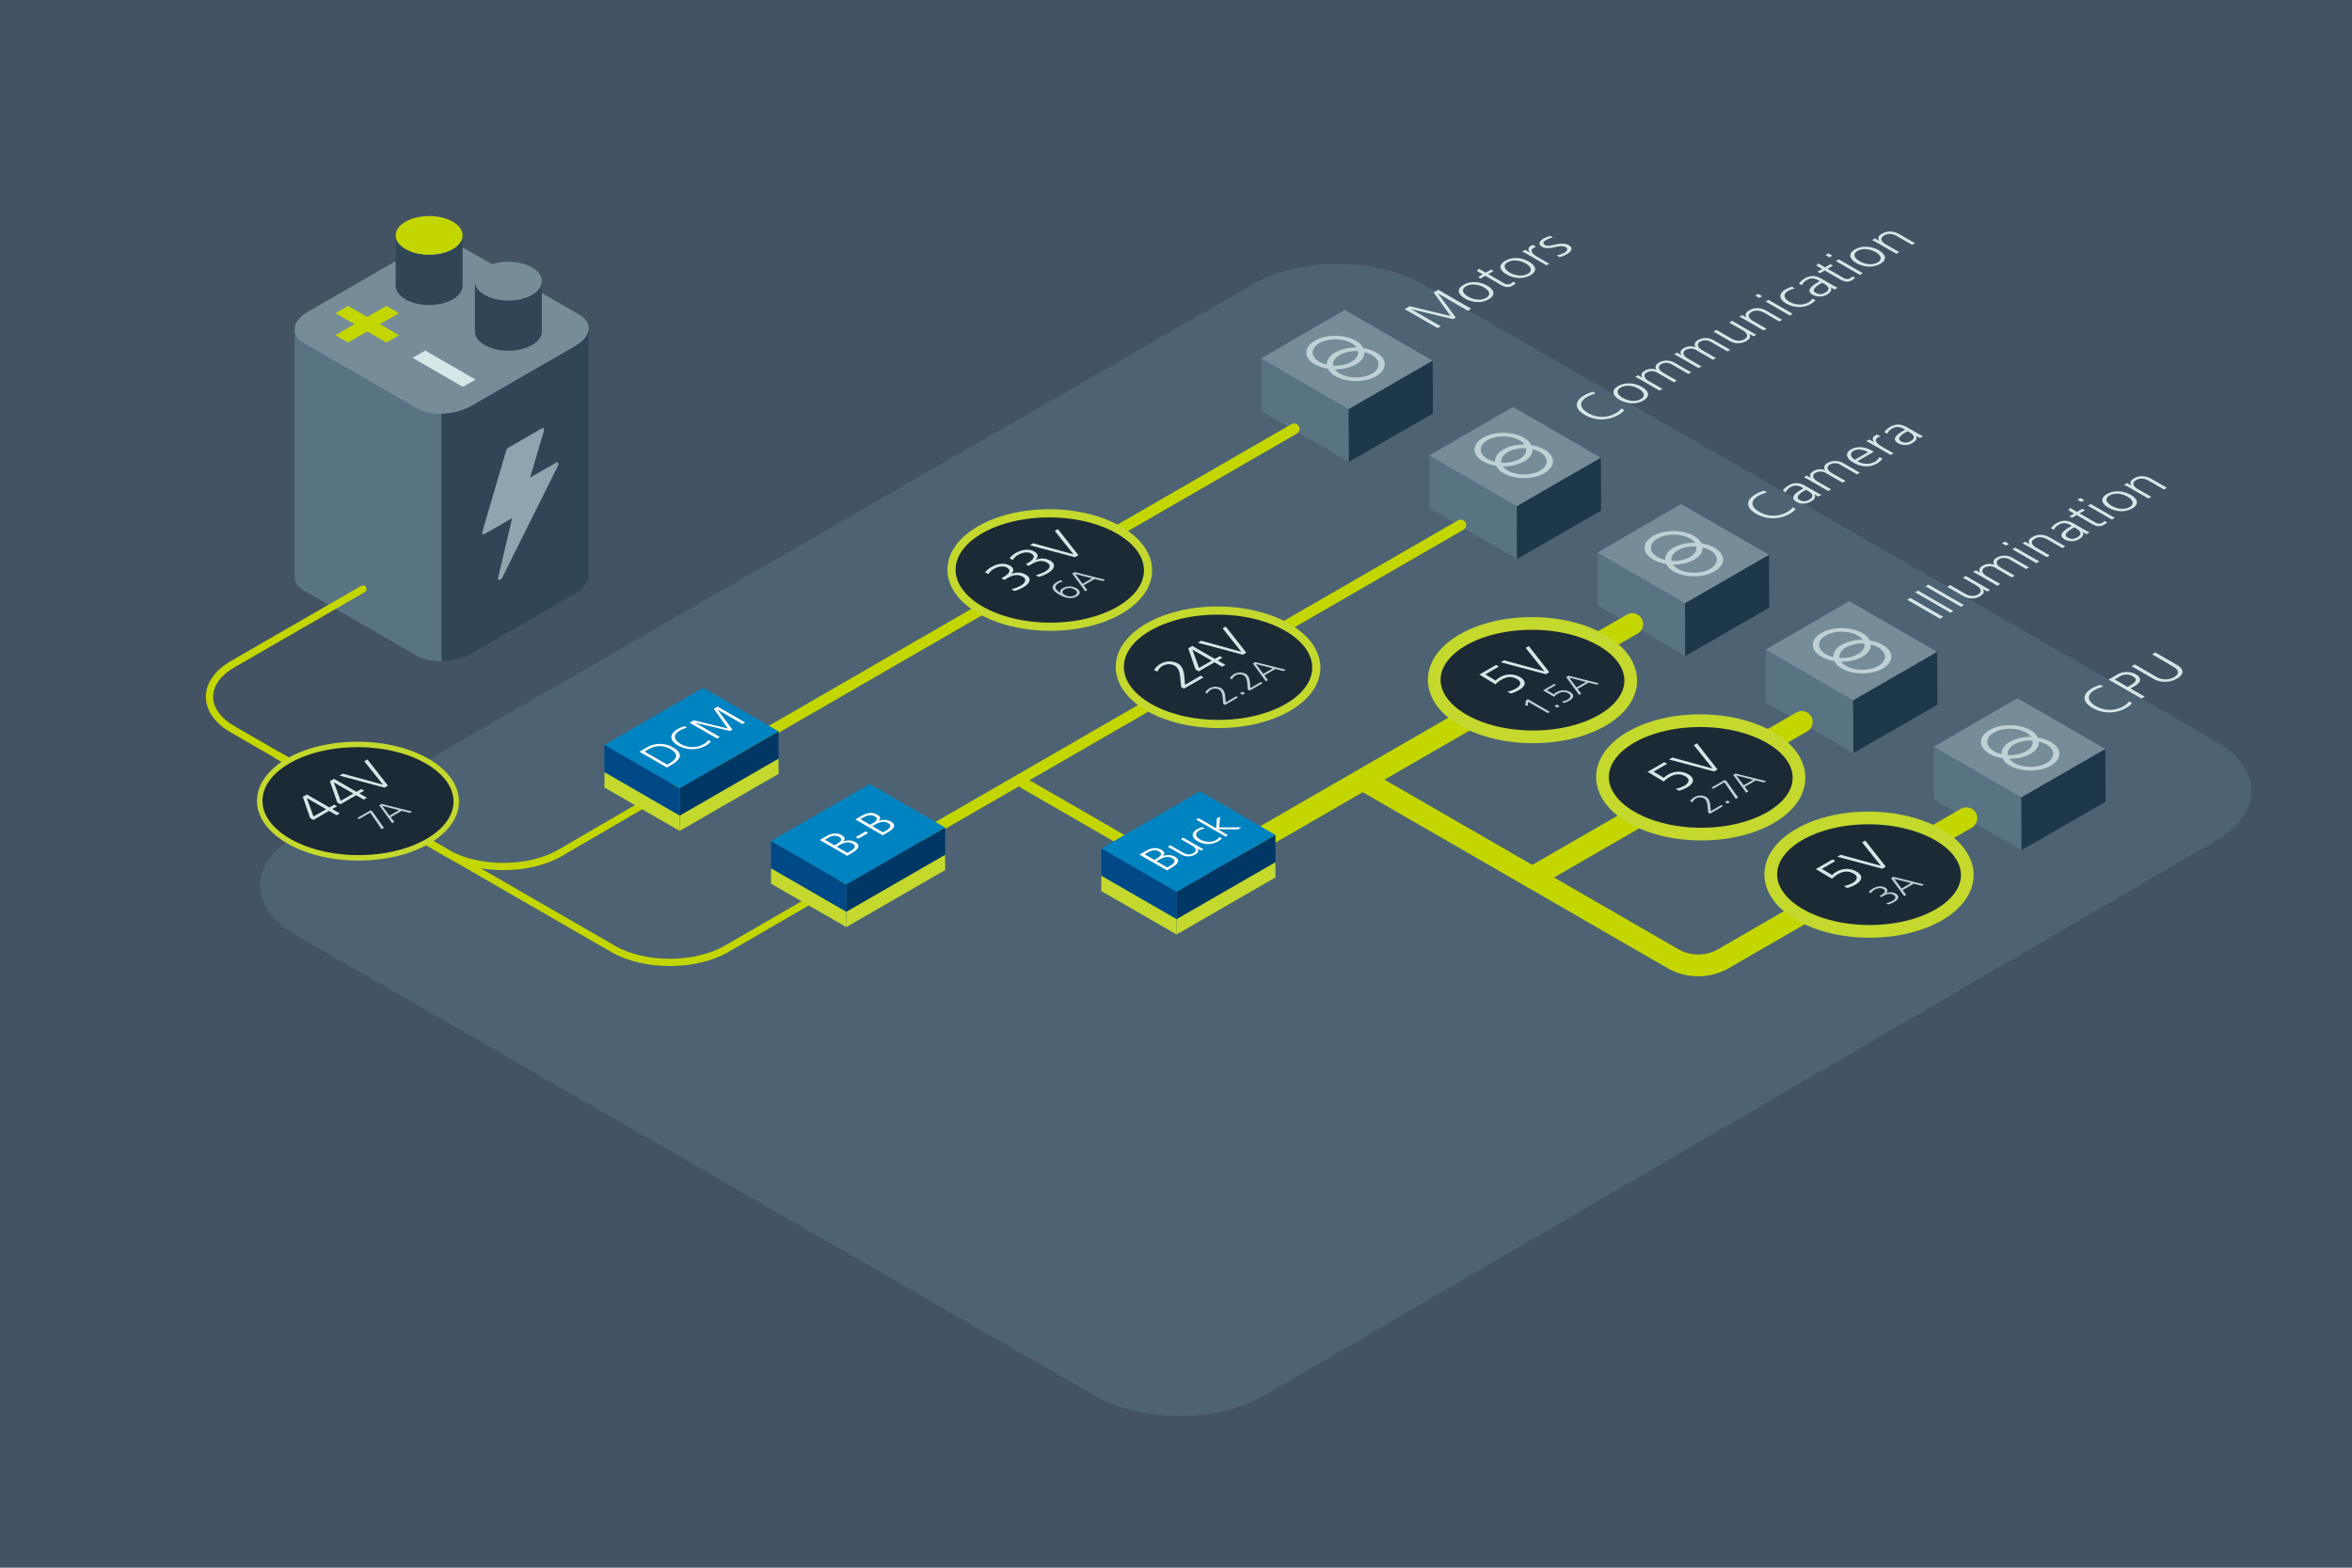 <svg xmlns="http://www.w3.org/2000/svg" viewBox="0 0 1296 864"><defs><style>.cls-1{fill:#435363;}.cls-2{fill:#4d6373;}.cls-21,.cls-3,.cls-4,.cls-5{fill:none;}.cls-21,.cls-3,.cls-4{stroke:#c4d600;stroke-miterlimit:10;}.cls-14,.cls-15,.cls-21,.cls-22,.cls-3,.cls-4{stroke-linecap:round;}.cls-3{stroke-width:6px;}.cls-4{stroke-width:4px;}.cls-6{fill:#587382;}.cls-7{fill:#768d99;}.cls-8{fill:#304657;}.cls-9{fill:#8ea4ae;}.cls-10{fill:#c4d600;}.cls-11{fill:#d6e7e7;}.cls-12{fill:#1d384b;}.cls-13{fill:#bed1d5;}.cls-14,.cls-15,.cls-22{fill:#1c2a36;stroke:#c4d82e;stroke-linejoin:round;}.cls-14{stroke-width:3px;}.cls-15{stroke-width:4.5px;}.cls-16{fill:#0083c1;}.cls-17{fill:#003764;}.cls-18{fill:#004987;}.cls-19{fill:#c4d82e;}.cls-20{fill:#fff;}.cls-21{stroke-width:12px;}.cls-22{stroke-width:7px;}</style></defs><g id="Background"><rect class="cls-1" width="1296" height="864"/><path class="cls-2" d="M696.73,769.07c-25.66,15-67.7,15.06-93.42.22L162.58,515.05c-25.73-14.84-25.73-39.12,0-54L690.49,156.61c25.73-14.84,67.83-14.84,93.55,0l437.29,252.26c25.72,14.84,25.78,39.23.13,54.19Z"/></g><g id="Layer_1" data-name="Layer 1"><line class="cls-3" x1="564.01" y1="431.58" x2="652.42" y2="482.61"/><path class="cls-4" d="M152.61,416.08l93.72,54.1c17.14,9.9,45.17,9.85,62.28-.12l78.53-45.75"/><path class="cls-5" d="M229.71,361.42,167.49,325.5c-7.66-4.43-6.69-12.22,2.15-17.33L227,275.06c8.85-5.1,22.35-5.66,30-1.24l62.22,35.92c7.66,4.42,6.69,12.22-2.15,17.33l-57.35,33.11C250.87,365.28,237.37,365.84,229.71,361.42Z"/><path class="cls-6" d="M229.71,225l-62.22-35.92c-3.58-2.07-5.27-4.87-5.16-7.79h0V317.62h0c-.15,2.95,1.55,5.79,5.16,7.88l62.22,35.92c3.61,2.09,8.53,3.06,13.65,3V228C238.24,228.07,233.32,227.09,229.71,225Z"/><path class="cls-7" d="M229.71,225.09l-62.22-35.92c-7.66-4.43-6.69-12.22,2.15-17.33L227,138.73c8.85-5.1,22.35-5.66,30-1.24l62.22,35.92c7.66,4.42,6.69,12.22-2.15,17.33l-57.35,33.11C250.87,229,237.37,229.51,229.71,225.09Z"/><path class="cls-8" d="M324.38,181.2c-.17,3.31-2.64,6.75-7.31,9.45l-57.35,33.11A34.74,34.74,0,0,1,243.36,228V364.4a34.86,34.86,0,0,0,16.36-4.22l57.35-33.11c4.67-2.7,7.14-6.15,7.31-9.45h0V181.2Z"/><path class="cls-9" d="M306.35,255l-14.25,8.22,7.6-25.73c.35-1.19-.28-1.91-1.21-1.37l-18.38,10.61a2.87,2.87,0,0,0-1.21,1.64l-13.07,44.56c-.35,1.19.29,1.9,1.22,1.36l15.15-8.74-7.68,32.66c-.43,1.83,1.37,1.89,2.27.07l30.59-61.43C308.06,255.46,307.45,254.35,306.35,255Z"/><path class="cls-8" d="M280.11,165.57c-10.18,0-18.44-4.77-18.44-10.65v27.73c0,5.88,8.26,10.65,18.44,10.65s18.45-4.77,18.45-10.65V154.92C298.56,160.8,290.3,165.57,280.11,165.57Z"/><path class="cls-7" d="M280.11,165.57c-10.18,0-18.44-4.77-18.44-10.65s8.26-10.65,18.44-10.65,18.45,4.77,18.45,10.65S290.3,165.57,280.11,165.57Z"/><path class="cls-8" d="M236.47,140.37c-10.19,0-18.45-4.77-18.45-10.65v27.73c0,5.88,8.26,10.65,18.45,10.65s18.44-4.77,18.44-10.65V129.72C254.91,135.6,246.65,140.37,236.47,140.37Z"/><path class="cls-10" d="M236.47,140.37c-10.19,0-18.45-4.77-18.45-10.65s8.26-10.65,18.45-10.65,18.44,4.77,18.44,10.65S246.65,140.37,236.47,140.37Z"/><path class="cls-10" d="M184.8,184.75l10.53-6.08-10.53-6.08,7-4,10.54,6.08,10.53-6.08,7,4-10.53,6.08,10.53,6.08-7,4-10.53-6.08-10.54,6.08Z"/><path class="cls-11" d="M227.32,197.2l7-4,27.72,16-7,4Z"/><path class="cls-4" d="M200,324.62,128.29,366c-17.14,9.91-17.14,26.11,0,36l209.6,121c17.15,9.9,45.2,9.89,62.34,0l73.3-42.43"/><path class="cls-11" d="M1069,341l-18.14-10.47,1.79-1L1070.75,340Z"/><path class="cls-11" d="M1074.75,337.7l-19.48-11.25,1.62-.94,19.49,11.25Z"/><path class="cls-11" d="M1080.48,334.39,1061,323.14l1.62-.94,19.49,11.25Z"/><path class="cls-11" d="M1095,326l-2.36-1.37-.06,0c1.05,1.56.46,2.83-1.58,4a9.23,9.23,0,0,1-9.53-.32l-8.53-4.92,1.63-.94,8.11,4.68c1.84,1.07,4.57,2,7.17.54,3-1.75,1.15-3.84-.85-5l-7.41-4.27,1.63-.94,11.07,6.39c.55.31,1.77,1,2.28,1.2Z"/><path class="cls-11" d="M1116.48,313.61l-8.84-5.1a5.88,5.88,0,0,0-6.11-.31c-1.83,1.06-1.93,3,1.27,4.82l7.35,4.24-1.63.94-8.83-5.1a5.87,5.87,0,0,0-6.11-.31c-2.07,1.19-1.62,3.15,1.21,4.79l7.41,4.27-1.63.94-11.17-6.45c-.55-.31-1.56-.84-2.18-1.14l1.57-.91,2.24,1.29h.07c-1-1.63-.32-2.78,1.51-3.84a7.26,7.26,0,0,1,6.32-.41l0,0c-1.07-1.42-.48-3,1.4-4.05a8.77,8.77,0,0,1,8.58.15l9.14,5.28Z"/><path class="cls-11" d="M1105.3,300.69l-2.19-1.27,1.63-.93,2.18,1.26Zm16.78,9.69-13.25-7.66,1.63-.93,13.25,7.65Z"/><path class="cls-11" d="M1136.46,302.07l-8.08-4.66c-2.65-1.53-5.09-1.78-7.2-.55-3,1.71-1.25,3.78.9,5l7.36,4.25-1.63.94-11-6.35c-.86-.49-1.74-.94-2.36-1.24l1.57-.91,2.37,1.36,0,0c-1.07-1.57-.43-2.84,1.58-4,3.23-1.87,6.65-1.35,9.59.34l8.47,4.89Z"/><path class="cls-11" d="M1149.73,294.41l-2.13-1.23,0,0c.81,1.27,0,2.83-1.74,3.82a8.06,8.06,0,0,1-8.08.35c-3.35-1.94-2.1-4.16,3-7.08l.8-.47-.7-.4c-2.84-1.64-4.78-1.15-6.38-.22a5.94,5.94,0,0,0-2.78,2.86l-1.58-.91a9.34,9.34,0,0,1,3-2.76c3.44-2,6.31-1.69,9.53.16l6.73,3.89c.44.25,1.51.81,2,1Zm-6.83-3.77-.75.44c-4.91,2.83-4.35,4.28-2.69,5.24a5,5,0,0,0,5.13-.2c2-1.18,3-2.79-.7-4.91Z"/><path class="cls-11" d="M1161.07,287.81a6,6,0,0,1-1.63,1.35c-2.4,1.39-4.32,1-6.92-.53l-8.23-4.76-2.58,1.49-1.41-.81,2.58-1.49-3.19-1.84,1-1.27,3.77,2.17,3-1.73,1.4.81-3,1.73,8.58,4.95a3.81,3.81,0,0,0,3.94.25,3.66,3.66,0,0,0,1.18-1Z"/><path class="cls-11" d="M1146.89,276.67l-2.18-1.26,1.63-.94,2.18,1.26Zm16.78,9.69-13.25-7.65,1.63-.94,13.25,7.65Z"/><path class="cls-11" d="M1161.77,279.81c-3.89-2.25-4.81-5.23-.79-7.56s9.24-1.76,13.09.46,4.92,5.17.79,7.55S1165.57,282,1161.77,279.81Zm10.51-6.07c-3.06-1.77-7-2.32-9.92-.66-2.61,1.51-2.13,3.78,1.2,5.7,3.14,1.81,7.1,2.28,9.89.67S1175.4,275.54,1172.28,273.74Z"/><path class="cls-11" d="M1192.41,269.77l-8.08-4.67c-2.65-1.53-5.08-1.77-7.2-.55-3,1.72-1.25,3.78.91,5l7.35,4.24-1.63.94-11-6.34c-.85-.5-1.74-.95-2.36-1.25l1.57-.91,2.37,1.37.05,0c-1.07-1.57-.43-2.84,1.58-4,3.23-1.86,6.65-1.35,9.59.35l8.47,4.89Z"/><polygon class="cls-6" points="972.95 387.1 1021.25 415.06 1021.12 386.01 972.87 358.02 972.95 387.1"/><polygon class="cls-7" points="1019 331.32 972.87 358.02 1021.12 386.01 1067.44 359.29 1019 331.32"/><polygon class="cls-12" points="1067.58 388.39 1021.25 415.06 1021.12 386.01 1067.44 359.29 1067.58 388.39"/><path class="cls-13" d="M1026.14,348.91c-6.26-3.62-16.38-3.64-22.59-.05s-6.19,9.43.07,13.05a20.87,20.87,0,0,0,7.11,2.38,9.83,9.83,0,0,0,4.14,4.11c6.25,3.62,16.37,3.63,22.59,0s6.19-9.43-.07-13a21.15,21.15,0,0,0-7.12-2.39A9.78,9.78,0,0,0,1026.14,348.91Zm-20.1,11.6c-4.91-2.83-4.93-7.42-.06-10.24s12.83-2.8,17.74,0a8.66,8.66,0,0,1,2.75,2.39,23.19,23.19,0,0,0-11.68,2.67c-3.21,1.85-4.74,4.3-4.62,6.74A15.69,15.69,0,0,1,1006,360.51Zm21.3-5.81c.37,2.09-.81,4.25-3.57,5.84a18.57,18.57,0,0,1-10.11,2.06c-.37-2.08.82-4.24,3.57-5.83A18.7,18.7,0,0,1,1027.34,354.7Zm7.63,2.1c4.9,2.83,4.92,7.42,0,10.24s-12.83,2.8-17.73,0a8.56,8.56,0,0,1-2.76-2.38,23.19,23.19,0,0,0,11.68-2.67c3.21-1.85,4.74-4.31,4.62-6.74A15,15,0,0,1,1035,356.8Z"/><path class="cls-11" d="M1174.73,387.43c-.3.75-1.77,1.93-3.35,2.84a18.63,18.63,0,0,1-18.49-.18c-5.53-3.2-5.79-7.46-.27-10.65a19.3,19.3,0,0,1,4.81-2l1.56,1a16,16,0,0,0-4.81,1.88c-4.59,2.65-4.06,6.09.49,8.72a15.17,15.17,0,0,0,15.15.31,8.26,8.26,0,0,0,3.25-2.78Z"/><path class="cls-11" d="M1180,385l-18.13-10.47,4.47-2.58a10.46,10.46,0,0,1,10.69-.23c3.25,1.87,2.77,4.34-.59,6.28l-2.5,1.44,7.84,4.53Zm-5.94-7.43c3.9-2.25,3.22-3.65,1.19-4.82a6.94,6.94,0,0,0-7.12,0l-2.92,1.68,7.17,4.14Z"/><path class="cls-11" d="M1185.88,360.6l1.78-1,11.88,6.85c4.86,2.81,3.14,5.78,0,7.57a13.21,13.21,0,0,1-13.13,0l-11.85-6.84,1.78-1,11.87,6.86a9.87,9.87,0,0,0,9.77.15c2.84-1.64,2.93-3.79-.34-5.68Z"/><polygon class="cls-6" points="1065.62 440.6 1113.91 468.56 1113.78 439.51 1065.54 411.52 1065.62 440.6"/><polygon class="cls-7" points="1111.66 384.82 1065.54 411.52 1113.78 439.51 1160.11 412.79 1111.66 384.82"/><polygon class="cls-12" points="1160.25 441.89 1113.91 468.56 1113.78 439.51 1160.11 412.79 1160.25 441.89"/><path class="cls-13" d="M1118.8,402.4c-6.26-3.61-16.37-3.63-22.59,0s-6.19,9.43.07,13.05a20.92,20.92,0,0,0,7.12,2.38,9.74,9.74,0,0,0,4.13,4.11c6.26,3.62,16.37,3.63,22.59,0s6.19-9.43-.07-13a21.07,21.07,0,0,0-7.12-2.39A9.85,9.85,0,0,0,1118.8,402.4ZM1098.7,414c-4.9-2.83-4.93-7.43,0-10.24s12.83-2.8,17.73,0a8.55,8.55,0,0,1,2.75,2.39,23.15,23.15,0,0,0-11.67,2.67c-3.21,1.85-4.74,4.3-4.62,6.74A15.63,15.63,0,0,1,1098.7,414ZM1120,408.2c.37,2.09-.82,4.25-3.57,5.84a18.6,18.6,0,0,1-10.11,2.06c-.38-2.08.81-4.24,3.57-5.83A18.66,18.66,0,0,1,1120,408.2Zm7.62,2.1c4.9,2.83,4.93,7.42.06,10.24s-12.83,2.8-17.74,0a8.41,8.41,0,0,1-2.75-2.38,23.15,23.15,0,0,0,11.67-2.67c3.21-1.85,4.74-4.31,4.63-6.74A15,15,0,0,1,1127.63,410.3Z"/><path class="cls-11" d="M989.4,280.43c-.3.75-1.77,1.93-3.35,2.84a18.63,18.63,0,0,1-18.49-.19c-5.54-3.19-5.79-7.45-.27-10.64a18.93,18.93,0,0,1,4.81-2l1.56,1a15.74,15.74,0,0,0-4.81,1.88c-4.59,2.65-4.06,6.09.49,8.72a15.17,15.17,0,0,0,15.15.31c1.6-.93,2.92-2,3.25-2.78Z"/><path class="cls-11" d="M1002,273.7l-2.13-1.23-.06,0c.81,1.27,0,2.82-1.74,3.82a8.07,8.07,0,0,1-8.08.35c-3.35-1.94-2.09-4.17,3-7.09l.8-.46-.7-.4c-2.83-1.64-4.77-1.15-6.37-.23a6,6,0,0,0-2.78,2.87l-1.59-.91a9.47,9.47,0,0,1,3-2.77c3.44-2,6.32-1.69,9.54.17l6.73,3.89c.44.25,1.5.81,2.05,1Zm-6.84-3.77-.75.43c-4.9,2.83-4.35,4.29-2.69,5.25a5,5,0,0,0,5.13-.2c2-1.18,3-2.8-.7-4.91Z"/><path class="cls-11" d="M1023.26,261.43l-8.84-5.1a5.88,5.88,0,0,0-6.11-.31c-1.83,1.06-1.93,3,1.27,4.81l7.35,4.25-1.63.94-8.83-5.1a5.85,5.85,0,0,0-6.11-.31c-2.07,1.19-1.62,3.15,1.21,4.79l7.41,4.27-1.63.94-11.17-6.45c-.55-.32-1.56-.84-2.18-1.14l1.57-.91,2.24,1.29h.07c-1-1.64-.32-2.79,1.51-3.84a7.26,7.26,0,0,1,6.32-.41l0,0c-1.07-1.42-.48-3,1.41-4.05a8.7,8.7,0,0,1,8.57.15l9.14,5.28Z"/><path class="cls-11" d="M1037.27,252.85a10.47,10.47,0,0,1-3.12,2.65c-3.84,2.22-8.35,2.06-12.9-.57-4-2.31-4.74-5.27-1.38-7.21s7.6-1.66,11.94.85l.7.4-9,5.2a9.66,9.66,0,0,0,9.41.43,7.36,7.36,0,0,0,2.7-2.71Zm-7.94-3.66c-2.94-1.66-5.89-1.91-8-.7s-1.82,3.33.75,4.88Z"/><path class="cls-11" d="M1041.77,250.74l-11.41-6.59c-.33-.19-1.17-.64-1.94-1l1.62-.94,2.55,1.47.05,0c-1.1-1.5-.89-2.78.53-3.6a6.88,6.88,0,0,1,1.29-.57l1.71,1a6.78,6.78,0,0,0-1.32.58c-2.5,1.45-.65,3.44,2,5l6.52,3.77Z"/><path class="cls-11" d="M1057.93,241.41l-2.13-1.23,0,0c.81,1.27,0,2.82-1.74,3.82a8.06,8.06,0,0,1-8.08.35c-3.35-1.94-2.1-4.16,3-7.09l.8-.46-.7-.4c-2.84-1.64-4.78-1.15-6.38-.22a5.94,5.94,0,0,0-2.78,2.86l-1.58-.91a9.34,9.34,0,0,1,3-2.76c3.44-2,6.31-1.7,9.53.16l6.73,3.89c.44.25,1.51.81,2,1Zm-6.83-3.77-.75.43c-4.9,2.84-4.35,4.29-2.69,5.25a5,5,0,0,0,5.13-.2c2-1.18,3-2.79-.7-4.91Z"/><polygon class="cls-6" points="880.29 333.6 928.59 361.56 928.45 332.52 880.21 304.52 880.29 333.6"/><polygon class="cls-7" points="926.34 277.82 880.21 304.52 928.45 332.52 974.78 305.79 926.34 277.82"/><polygon class="cls-12" points="974.92 334.89 928.59 361.56 928.45 332.52 974.78 305.79 974.92 334.89"/><path class="cls-13" d="M933.47,295.4c-6.25-3.61-16.37-3.63-22.59,0s-6.19,9.43.07,13a20.72,20.72,0,0,0,7.12,2.39,9.79,9.79,0,0,0,4.13,4.11c6.26,3.61,16.38,3.63,22.59,0s6.19-9.43-.07-13a20.66,20.66,0,0,0-7.11-2.39A9.94,9.94,0,0,0,933.47,295.4ZM913.37,307c-4.9-2.83-4.92-7.43,0-10.24s12.83-2.8,17.73,0a8.58,8.58,0,0,1,2.76,2.39,23.08,23.08,0,0,0-11.68,2.67c-3.21,1.85-4.74,4.3-4.62,6.74A15.76,15.76,0,0,1,913.37,307Zm21.31-5.81c.37,2.09-.82,4.25-3.57,5.84A18.69,18.69,0,0,1,921,309.1c-.37-2.09.81-4.25,3.57-5.84A18.66,18.66,0,0,1,934.68,301.2Zm7.62,2.09c4.91,2.84,4.93,7.43.06,10.24s-12.83,2.8-17.74,0a8.64,8.64,0,0,1-2.75-2.38,23.29,23.29,0,0,0,11.68-2.67c3.21-1.86,4.74-4.31,4.62-6.74A15.34,15.34,0,0,1,942.3,303.29Z"/><path class="cls-11" d="M895,225.93c-.31.75-1.78,1.93-3.36,2.84a18.63,18.63,0,0,1-18.49-.19c-5.53-3.19-5.79-7.45-.26-10.64a18.87,18.87,0,0,1,4.8-2l1.56,1a15.6,15.6,0,0,0-4.8,1.88c-4.6,2.65-4.06,6.09.48,8.72a15.19,15.19,0,0,0,15.16.31,8.28,8.28,0,0,0,3.24-2.78Z"/><path class="cls-11" d="M892.41,220.32c-3.9-2.25-4.82-5.23-.79-7.55s9.24-1.77,13.08.45,4.93,5.17.79,7.56S896.21,222.51,892.41,220.32Zm10.51-6.07c-3.06-1.77-7.06-2.31-9.92-.66-2.61,1.51-2.13,3.78,1.19,5.7,3.15,1.82,7.11,2.29,9.9.68S906,216.05,902.92,214.25Z"/><path class="cls-11" d="M930.31,206.09l-8.84-5.1a5.88,5.88,0,0,0-6.11-.31c-1.84,1.06-1.93,3,1.27,4.82l7.35,4.24-1.63.94-8.83-5.1a5.89,5.89,0,0,0-6.11-.31c-2.07,1.2-1.62,3.16,1.21,4.79l7.41,4.28-1.63.93-11.17-6.44c-.55-.32-1.56-.84-2.18-1.15l1.57-.9,2.24,1.29.07,0c-1-1.63-.32-2.78,1.51-3.84a7.3,7.3,0,0,1,6.32-.41l0,0c-1.07-1.42-.48-3,1.4-4.05a8.77,8.77,0,0,1,8.58.15l9.14,5.28Z"/><path class="cls-11" d="M951.81,193.67l-8.83-5.1a5.9,5.9,0,0,0-6.11-.31c-1.84,1.06-1.93,3,1.27,4.82l7.35,4.25-1.63.94-8.83-5.1a5.87,5.87,0,0,0-6.12-.31c-2.06,1.19-1.61,3.15,1.22,4.78l7.41,4.28-1.63.94-11.17-6.45c-.55-.32-1.56-.84-2.19-1.14l1.58-.91,2.23,1.29.08,0c-1-1.63-.32-2.78,1.51-3.84a7.3,7.3,0,0,1,6.32-.41l.05,0c-1.07-1.42-.48-3,1.4-4a8.72,8.72,0,0,1,8.58.15l9.14,5.27Z"/><path class="cls-11" d="M966.22,185.36,963.86,184l-.05,0c1,1.56.45,2.83-1.59,4a9.25,9.25,0,0,1-9.53-.32l-8.52-4.92,1.62-.94,8.11,4.68c1.84,1.07,4.57,2,7.18.54,3-1.75,1.14-3.84-.86-5l-7.4-4.27,1.62-.94,11.07,6.39c.55.31,1.77,1,2.29,1.2Z"/><path class="cls-11" d="M980.42,177.16l-8.08-4.67c-2.65-1.53-5.08-1.77-7.2-.55-3,1.72-1.25,3.78.91,5l7.35,4.24-1.63.94-11-6.34c-.86-.5-1.74-.95-2.36-1.25l1.57-.91,2.37,1.37,0,0c-1.07-1.57-.43-2.85,1.59-4,3.22-1.86,6.64-1.35,9.58.35l8.47,4.89Z"/><path class="cls-11" d="M969.35,164.17l-2.19-1.26,1.63-.94,2.18,1.26Zm16.78,9.69-13.25-7.65,1.62-.94,13.26,7.65Z"/><path class="cls-11" d="M1000.41,165.44a10.41,10.41,0,0,1-2.89,2.21c-4.31,2.49-9.63,1.74-13.27-.35-4.21-2.43-4.2-5.59-.43-7.77a16.31,16.31,0,0,1,3.7-1.53l1.43,1a13.48,13.48,0,0,0-3.52,1.25c-3.15,1.82-2.59,4.2.61,6.05,2.91,1.68,7.26,2.19,10.31.43a8.13,8.13,0,0,0,2.37-2.06Z"/><path class="cls-11" d="M1010.89,159.57l-2.13-1.23,0,0c.81,1.27,0,2.82-1.74,3.82a8.06,8.06,0,0,1-8.08.35c-3.35-1.94-2.1-4.16,3-7.09l.8-.46-.7-.4c-2.83-1.64-4.77-1.15-6.37-.22a5.9,5.9,0,0,0-2.78,2.86l-1.59-.91a9.49,9.49,0,0,1,3-2.76c3.43-2,6.31-1.7,9.53.16l6.73,3.89c.44.25,1.51.81,2,1Zm-6.83-3.77-.75.43c-4.91,2.84-4.36,4.29-2.69,5.25a5,5,0,0,0,5.12-.2c2-1.18,3-2.79-.7-4.91Z"/><path class="cls-11" d="M1022.22,153a5.6,5.6,0,0,1-1.62,1.36c-2.4,1.39-4.32,1-6.92-.53l-8.23-4.76-2.59,1.49-1.4-.81,2.58-1.49-3.19-1.84,1-1.27,3.77,2.17,3-1.73,1.41.81-3,1.73,8.58,4.95a3.79,3.79,0,0,0,3.93.25,3.52,3.52,0,0,0,1.19-1Z"/><path class="cls-11" d="M1008.05,141.83l-2.18-1.26,1.62-.94,2.19,1.26Zm16.78,9.69-13.25-7.65,1.63-.94,13.25,7.65Z"/><path class="cls-11" d="M1022.93,145c-3.89-2.25-4.82-5.23-.79-7.56s9.24-1.76,13.08.46,4.93,5.17.79,7.55S1026.72,147.15,1022.93,145Zm10.51-6.07c-3.06-1.77-7.06-2.32-9.92-.66-2.61,1.5-2.13,3.78,1.19,5.7,3.15,1.81,7.11,2.28,9.9.67S1036.56,140.7,1033.44,138.9Z"/><path class="cls-11" d="M1053.57,134.92l-8.08-4.66c-2.65-1.53-5.09-1.77-7.2-.55-3,1.71-1.25,3.78.9,5l7.36,4.24-1.63.94-11-6.34c-.86-.5-1.74-1-2.36-1.25l1.57-.91,2.37,1.37,0,0c-1.07-1.58-.43-2.85,1.58-4,3.23-1.86,6.65-1.35,9.59.35l8.47,4.89Z"/><polygon class="cls-6" points="787.62 280.1 835.92 308.06 835.78 279.02 787.54 251.02 787.62 280.1"/><polygon class="cls-7" points="833.67 224.32 787.54 251.02 835.78 279.02 882.12 252.29 833.67 224.32"/><polygon class="cls-12" points="882.25 281.39 835.92 308.06 835.78 279.02 882.12 252.29 882.25 281.39"/><path class="cls-13" d="M839.72,241.27c-6.26-3.61-16.37-3.63-22.59,0s-6.19,9.43.07,13a20.65,20.65,0,0,0,7.12,2.39,9.79,9.79,0,0,0,4.13,4.11c6.26,3.61,16.37,3.63,22.59,0s6.19-9.43-.07-13a20.72,20.72,0,0,0-7.12-2.39A9.79,9.79,0,0,0,839.72,241.27Zm-20.1,11.61c-4.9-2.84-4.93-7.43-.06-10.24s12.83-2.8,17.74,0a8.43,8.43,0,0,1,2.75,2.39,23.15,23.15,0,0,0-11.67,2.66c-3.21,1.86-4.74,4.31-4.63,6.75A15.69,15.69,0,0,1,819.62,252.88Zm21.3-5.81c.38,2.09-.81,4.25-3.57,5.84A18.66,18.66,0,0,1,827.24,255c-.37-2.09.82-4.25,3.57-5.84A18.69,18.69,0,0,1,840.92,247.07Zm7.63,2.09c4.9,2.84,4.93,7.43.05,10.24s-12.83,2.8-17.73,0a8.43,8.43,0,0,1-2.75-2.39,23.07,23.07,0,0,0,11.67-2.67c3.21-1.85,4.74-4.3,4.62-6.74A15.63,15.63,0,0,1,848.55,249.16Z"/><path class="cls-11" d="M808.8,171.24l-16.34-9.43-.05,0,9.78,13.22-1.52.88-23.11-5.53,0,0,16.34,9.43-1.78,1-18.13-10.47,2.76-1.59,22.53,5.41-9.34-13,2.56-1.48,18.13,10.47Z"/><path class="cls-11" d="M807.21,164.51c-3.9-2.25-4.82-5.23-.79-7.55s9.24-1.77,13.08.46,4.92,5.16.79,7.55S811,166.7,807.21,164.51Zm10.51-6.07c-3.07-1.77-7.06-2.31-9.92-.66-2.61,1.51-2.13,3.78,1.19,5.7,3.15,1.82,7.11,2.29,9.9.68S820.84,160.24,817.72,158.44Z"/><path class="cls-11" d="M835.19,156a5.86,5.86,0,0,1-1.63,1.36c-2.4,1.38-4.32,1-6.91-.54L818.41,152l-2.58,1.5-1.41-.81,2.59-1.5-3.2-1.84,1.06-1.27,3.76,2.17,3-1.72,1.4.81-3,1.73,8.57,4.94a3.79,3.79,0,0,0,3.94.25,3.56,3.56,0,0,0,1.18-1Z"/><path class="cls-11" d="M830.16,151.26c-3.89-2.25-4.81-5.23-.79-7.55s9.24-1.77,13.09.45,4.92,5.17.79,7.56S834,153.45,830.16,151.26Zm10.51-6.07c-3.06-1.77-7-2.31-9.92-.66-2.61,1.51-2.13,3.78,1.2,5.7,3.14,1.81,7.1,2.28,9.89.68S843.79,147,840.67,145.19Z"/><path class="cls-11" d="M852.15,146.21l-11.4-6.58c-.34-.2-1.17-.65-2-1l1.63-.94,2.54,1.47,0,0c-1.09-1.49-.89-2.78.53-3.6a7.42,7.42,0,0,1,1.29-.56l1.71,1a6.15,6.15,0,0,0-1.31.58c-2.51,1.44-.66,3.43,2,5l6.52,3.76Z"/><path class="cls-11" d="M857.82,140.72a14,14,0,0,0,4.24-1.49c1.73-1,2-2.25.58-3.06s-3.58-.46-6.09.09c-3.69.82-5.43.56-6.73-.19-2.57-1.48-1.57-3.26.67-4.56a17.21,17.21,0,0,1,3.86-1.53l1.27.91a13.4,13.4,0,0,0-3.57,1.34c-2,1.13-2.06,2.06-.6,2.9.75.44,1.79.5,5.28-.29,4.42-1,6.37-.46,7.69.3,2.68,1.54,1.37,3.56-.85,4.84a16.49,16.49,0,0,1-4.29,1.76Z"/><polygon class="cls-6" points="694.96 226.6 743.26 254.56 743.12 225.52 694.88 197.52 694.96 226.6"/><polygon class="cls-7" points="741.01 170.82 694.88 197.52 743.12 225.52 789.45 198.79 741.01 170.82"/><polygon class="cls-12" points="789.59 227.89 743.26 254.56 743.12 225.52 789.45 198.79 789.59 227.89"/><path class="cls-13" d="M747.06,187.77c-6.26-3.61-16.38-3.63-22.6,0s-6.19,9.43.07,13a20.72,20.72,0,0,0,7.12,2.39,9.79,9.79,0,0,0,4.13,4.11c6.26,3.61,16.38,3.63,22.59,0s6.19-9.43-.07-13a20.59,20.59,0,0,0-7.11-2.39A9.91,9.91,0,0,0,747.06,187.77ZM727,199.38c-4.9-2.84-4.92-7.43-.05-10.24s12.83-2.8,17.73,0a8.58,8.58,0,0,1,2.76,2.39,23.18,23.18,0,0,0-11.68,2.66c-3.21,1.86-4.74,4.31-4.62,6.75A15.76,15.76,0,0,1,727,199.38Zm21.31-5.81c.37,2.09-.82,4.25-3.57,5.84a18.69,18.69,0,0,1-10.11,2.06c-.37-2.09.81-4.25,3.57-5.84A18.66,18.66,0,0,1,748.26,193.57Zm7.62,2.09c4.91,2.84,4.93,7.43.06,10.24s-12.83,2.8-17.74,0a8.54,8.54,0,0,1-2.75-2.39,23.08,23.08,0,0,0,11.68-2.67c3.21-1.85,4.74-4.3,4.62-6.74A15.69,15.69,0,0,1,755.88,195.66Z"/><ellipse class="cls-14" cx="197.25" cy="441.51" rx="31.25" ry="54.14" transform="translate(-245.31 636.39) rotate(-89.69)"/><path class="cls-11" d="M185.46,449.31l-4.18-2.41-8.6,5-1.77-1-4.07-11.72,2.27-1.31L181.5,445l2.66-1.54,1.56.9-2.66,1.54,4.18,2.41Zm-16.34-9.43-.05,0L172.75,450l7-4Z"/><path class="cls-11" d="M200.4,440.68l-4.18-2.41-8.6,5-1.77-1-4.07-11.71,2.27-1.31,12.39,7.15,2.66-1.53,1.56.9L198,437.24l4.18,2.42Zm-16.34-9.43-.05,0,3.68,10.12,7-4Z"/><path class="cls-11" d="M211.87,434.06,187,427.47l1.88-1.09,22.15,6.08-10.32-12.91,1.75-1L213.78,433Z"/><path class="cls-13" d="M210.22,457,204,447.87l-6.16,3.56-1-.6,7.33-4.23,1,.6,6.41,9.06Z"/><path class="cls-13" d="M225.85,448l-4.53-1.12-6.06,3.49,2,2.62-1.15.67-7.17-9.83,1.34-.77,16.86,4.22Zm-15.23-3.85,4,5.37,5.22-3Z"/><line class="cls-3" x1="395.43" y1="419.76" x2="713.09" y2="236.37"/><ellipse class="cls-15" cx="578.41" cy="314.14" rx="31.25" ry="54.14" transform="translate(261.18 890.86) rotate(-89.69)"/><path class="cls-11" d="M557.38,324.67a17.44,17.44,0,0,0,5.2-2c2.4-1.39,3.45-3.38.83-4.89-2.29-1.32-5-1.06-8.26.81l-1.76,1-1.56-.9.7-.4c4.37-2.52,4.46-4.23,2.25-5.5-2-1.16-5.08-.46-7.07.69a8.58,8.58,0,0,0-3.06,2.88l-1.85-.89a12.32,12.32,0,0,1,3.54-3c3.15-1.82,7.13-2.5,10.22-.72,2.16,1.25,2.3,3,.6,4.67l.05,0a8.64,8.64,0,0,1,8.14.37c3.24,1.87,2.38,4.65-1.29,6.77a20.18,20.18,0,0,1-5.17,2.15Z"/><path class="cls-11" d="M570.81,316.92a17.49,17.49,0,0,0,5.19-2c2.41-1.39,3.46-3.38.83-4.89-2.28-1.32-5-1.06-8.26.81l-1.75,1-1.56-.9.7-.4c4.36-2.52,4.46-4.23,2.25-5.5-2-1.16-5.08-.46-7.07.69a8.52,8.52,0,0,0-3.07,2.88l-1.84-.89a12.4,12.4,0,0,1,3.53-3c3.15-1.82,7.14-2.5,10.23-.72,2.15,1.25,2.29,3,.59,4.67l.06,0a8.62,8.62,0,0,1,8.13.37c3.25,1.87,2.38,4.65-1.29,6.77a20.1,20.1,0,0,1-5.16,2.15Z"/><path class="cls-11" d="M592.33,307.1l-24.85-6.59,1.88-1.09,22.16,6.08-10.33-12.91,1.76-1L594.24,306Z"/><path class="cls-13" d="M585.71,320.46a9.52,9.52,0,0,0-2.43,1c-3.2,1.85-1.24,3.92,1,5.22l0,0c-.37-.93.14-1.8,1.31-2.48a7.52,7.52,0,0,1,7.53,0c2.39,1.38,2.49,3.17.06,4.57s-5.71,1.16-9.59-1.08c-4.35-2.51-4.71-4.91-1.18-6.95a14.41,14.41,0,0,1,2.21-.95Zm6.36,4.43a5.23,5.23,0,0,0-5.39-.15c-1.69,1-1.64,2.19,0,3.12a5.85,5.85,0,0,0,5.58.24C593.9,327.13,593.79,325.88,592.07,324.89Z"/><path class="cls-13" d="M607.72,320.22l-4.53-1.13-6.06,3.5,2,2.62-1.16.66-7.17-9.82,1.35-.78L609,319.5Zm-15.24-3.85,4.06,5.36,5.21-3Z"/><polygon class="cls-16" points="333.04 410.54 374.54 434.51 429.02 403.09 387.44 379.09 333.04 410.54"/><polygon class="cls-17" points="429.02 422 429.02 403.09 374.54 434.51 374.54 453.44 429.02 422"/><polygon class="cls-18" points="333.04 429.52 333.04 410.54 374.54 434.51 374.54 453.44 333.04 429.52"/><polygon class="cls-19" points="429.02 426.5 429.02 418.09 374.54 449.51 374.54 457.94 429.02 426.5"/><polygon class="cls-19" points="333.04 434.02 333.04 425.54 374.54 449.51 374.54 457.94 333.04 434.02"/><path class="cls-20" d="M367.47,423l-15.11-8.72,3.77-2.18a14.36,14.36,0,0,1,15,0c4.79,2.76,4.76,6-1,9.35Zm1.41-2.31c4.58-2.65,5-5.23.67-7.74a11.66,11.66,0,0,0-12.23,0l-2.17,1.25,12.51,7.22Z"/><path class="cls-20" d="M391.7,408.57a7.55,7.55,0,0,1-2.79,2.36,15.5,15.5,0,0,1-15.41-.15c-4.61-2.66-4.83-6.21-.22-8.87a15.82,15.82,0,0,1,4-1.66l1.3.85a13.13,13.13,0,0,0-4,1.56c-3.83,2.21-3.38,5.08.4,7.27a12.64,12.64,0,0,0,12.63.25,6.76,6.76,0,0,0,2.7-2.31Z"/><path class="cls-20" d="M409.05,399l-13.61-7.86,0,0,8.15,11-1.27.74L383,398.31l0,0,13.62,7.86-1.48.86L380,398.33l2.3-1.33,18.77,4.51-7.78-10.86,2.13-1.23,15.11,8.73Z"/><path class="cls-21" d="M751.67,430.13l170.07,98.18a28,28,0,0,0,28,0l133.76-77.36"/><ellipse class="cls-22" cx="1029.82" cy="482.02" rx="31.25" ry="54.14" transform="translate(542.29 1509.25) rotate(-89.69)"/><path class="cls-11" d="M1016,488.33a15.22,15.22,0,0,0,4.78-1.68c2.37-1.37,3.48-3.51.67-5.13-2.5-1.44-5.24-1.71-8.62.24a13.23,13.23,0,0,0-3.33,2.58l-8.94-5.37,9.22-5.32,1.56.9-7.47,4.31,5.7,3.43a8.19,8.19,0,0,1,2.32-1.79,10.93,10.93,0,0,1,11-.22c4.08,2.36,3.21,5.11-.53,7.27a17.81,17.81,0,0,1-4.5,1.84Z"/><path class="cls-11" d="M1037.2,478.76l-24.85-6.59,1.88-1.09,22.16,6.08-10.33-12.91,1.76-1,11.29,14.42Z"/><path class="cls-13" d="M1039.34,497.79a11.67,11.67,0,0,0,3.46-1.32c1.6-.92,2.3-2.25.55-3.26q-2.28-1.32-5.5.54l-1.17.67-1-.6.47-.26c2.91-1.68,3-2.82,1.5-3.67s-3.39-.31-4.71.46a5.75,5.75,0,0,0-2.05,1.92l-1.22-.59a8.19,8.19,0,0,1,2.35-2c2.1-1.21,4.76-1.67,6.82-.48,1.44.83,1.53,2,.4,3.11l0,0a5.74,5.74,0,0,1,5.42.24c2.17,1.25,1.59,3.11-.85,4.52a13.64,13.64,0,0,1-3.45,1.43Z"/><path class="cls-13" d="M1059,488.17l-4.53-1.12-6.06,3.5,1.95,2.62-1.15.66L1042,484l1.34-.78,16.86,4.23Zm-15.23-3.84,4,5.36,5.22-3Z"/><line class="cls-21" x1="844.31" y1="483.61" x2="992.82" y2="397.87"/><ellipse class="cls-22" cx="937.11" cy="428.43" rx="31.25" ry="54.14" transform="translate(503.66 1363.22) rotate(-89.69)"/><path class="cls-11" d="M923.29,434.73a14.81,14.81,0,0,0,4.78-1.68c2.38-1.37,3.48-3.51.67-5.13-2.49-1.44-5.24-1.71-8.62.24a13.41,13.41,0,0,0-3.33,2.58l-8.94-5.37,9.22-5.32,1.56.9-7.46,4.31,5.69,3.44a8.16,8.16,0,0,1,2.32-1.79,10.93,10.93,0,0,1,11-.23c4.08,2.36,3.21,5.11-.53,7.27a18.2,18.2,0,0,1-4.5,1.85Z"/><path class="cls-11" d="M944.48,425.17l-24.85-6.6,1.89-1.08,22.15,6.08-10.33-12.91,1.76-1,11.29,14.42Z"/><path class="cls-13" d="M942.24,448.46l-1-.6-.33-3.55c-.22-2.35-.87-3.66-2-4.3a4.55,4.55,0,0,0-4.33,0,4.49,4.49,0,0,0-2,2.14l-1.3-.51a6.51,6.51,0,0,1,2.22-2.21,6.58,6.58,0,0,1,6.65-.18c1.09.63,2,1.87,2.27,4.77l.26,3,5.75-3.32,1,.6Z"/><path class="cls-13" d="M951.9,442.88l-1.45-.84,1.39-.8,1.46.84Z"/><path class="cls-13" d="M956.4,440.28l-6.26-9.14L944,434.7l-1-.6,7.34-4.24,1,.6,6.4,9.07Z"/><path class="cls-13" d="M972,431.26l-4.53-1.13-6.06,3.5,1.95,2.62-1.16.66-7.17-9.82,1.35-.78,16.86,4.23Zm-15.24-3.85,4.06,5.36,5.21-3Z"/><line class="cls-21" x1="689.12" y1="465.34" x2="899.41" y2="343.94"/><ellipse class="cls-22" cx="844.39" cy="374.83" rx="31.25" ry="54.14" transform="translate(465.04 1217.2) rotate(-89.69)"/><path class="cls-11" d="M830.57,381.14a15,15,0,0,0,4.78-1.68c2.38-1.38,3.48-3.51.68-5.13-2.5-1.44-5.25-1.72-8.63.24a13.36,13.36,0,0,0-3.32,2.58l-8.94-5.37,9.21-5.32,1.56.9-7.46,4.3,5.69,3.44a8.34,8.34,0,0,1,2.32-1.79,10.93,10.93,0,0,1,11-.22c4.08,2.35,3.22,5.1-.53,7.26a17.39,17.39,0,0,1-4.49,1.85Z"/><path class="cls-11" d="M851.76,371.57,826.92,365l1.88-1.09L851,370l-10.32-12.91,1.75-1,11.29,14.42Z"/><path class="cls-13" d="M852.81,393l-10.74-6.21-.23,2.12-1.43-.07.43-2.89,1.07-.62,12.09,7Z"/><path class="cls-13" d="M858,390l-1.45-.84,1.39-.81,1.46.84Z"/><path class="cls-13" d="M860.59,386.7a10.18,10.18,0,0,0,3.18-1.12c1.59-.92,2.32-2.34.45-3.42a5.29,5.29,0,0,0-5.75.16,8.77,8.77,0,0,0-2.22,1.72l-6-3.58,6.15-3.55,1,.6-5,2.87,3.8,2.29a5.36,5.36,0,0,1,1.55-1.19,7.29,7.29,0,0,1,7.32-.15c2.72,1.57,2.14,3.4-.36,4.85a12.31,12.31,0,0,1-3,1.23Z"/><path class="cls-13" d="M879.89,377.33l-4.54-1.12-6.06,3.5,2,2.61-1.15.67-7.17-9.82,1.34-.78,16.87,4.23Zm-15.24-3.84,4.05,5.36,5.22-3Z"/><polygon class="cls-16" points="606.82 467.61 648.33 491.58 702.81 460.17 661.22 436.16 606.82 467.61"/><polygon class="cls-17" points="702.81 479.07 702.81 460.17 648.33 491.58 648.33 510.51 702.81 479.07"/><polygon class="cls-18" points="606.82 486.59 606.82 467.61 648.33 491.58 648.33 510.51 606.82 486.59"/><polygon class="cls-19" points="702.81 483.57 702.81 475.17 648.33 506.58 648.33 515.01 702.81 483.57"/><polygon class="cls-19" points="606.82 491.09 606.82 482.61 648.33 506.58 648.33 515.01 606.82 491.09"/><path class="cls-20" d="M643,479.68,627.88,471l3.59-2.07c3-1.76,6-2,8.45-.59,1.93,1.12,2.2,2.29.71,3.57l0,0a7.83,7.83,0,0,1,6.78.24c3,1.75,2,3.8-1.48,5.83Zm-5.33-6.75c2.71-1.56,2.45-2.81.85-3.73s-3.74-.72-5.74.44l-2.07,1.19,5.31,3.06Zm7,4.28c3.11-1.8,3.09-3.19,1.36-4.19-2.17-1.25-4.41-.88-7.27.78l-1.51.86,5.91,3.42Z"/><path class="cls-20" d="M661.83,468.8l-2-1.14,0,0c.87,1.3.38,2.35-1.32,3.34a7.72,7.72,0,0,1-7.94-.27l-7.1-4.1,1.35-.78,6.75,3.9c1.54.89,3.81,1.7,6,.45,2.51-1.46,1-3.2-.72-4.17l-6.17-3.56,1.36-.78,9.22,5.32c.46.27,1.47.8,1.91,1Z"/><path class="cls-20" d="M673.27,462.05a8.64,8.64,0,0,1-2.4,1.83,11.31,11.31,0,0,1-11-.29c-3.51-2-3.5-4.65-.36-6.46a13.14,13.14,0,0,1,3.08-1.28l1.19.81a10.65,10.65,0,0,0-2.93,1c-2.63,1.52-2.16,3.5.5,5,2.43,1.4,6.05,1.83,8.59.37a7,7,0,0,0,2-1.72Z"/><path class="cls-20" d="M682.09,457.11,671,457l5.67,3.28-1.36.78-16.23-9.37,1.35-.79,9.72,5.62.38-5.45,1.74-1-.46,5.91L684,456Z"/><line class="cls-3" x1="508.79" y1="460.31" x2="804.89" y2="289.37"/><ellipse class="cls-15" cx="671.13" cy="367.73" rx="31.25" ry="54.14" transform="translate(299.81 1036.88) rotate(-89.69)"/><path class="cls-11" d="M652.38,379.56l-1.56-.9-.5-5.32c-.33-3.53-1.3-5.49-3-6.45a6.87,6.87,0,0,0-6.5,0,6.71,6.71,0,0,0-3,3.22l-1.94-.76a9.53,9.53,0,0,1,3.32-3.33,9.9,9.9,0,0,1,10-.27c1.64.95,3,2.82,3.4,7.16l.39,4.51,8.62-5,1.56.9Z"/><path class="cls-11" d="M673.35,367.45,669.17,365l-8.6,5-1.77-1-4.07-11.72L657,356l12.39,7.15,2.66-1.53,1.56.9L671,364l4.19,2.42ZM657,358l0,0,3.68,10.12,7-4Z"/><path class="cls-11" d="M684.83,360.82,660,354.23l1.88-1.09L684,359.22l-10.32-12.91,1.76-1,11.29,14.42Z"/><path class="cls-13" d="M675,388.5l-1-.6-.33-3.55c-.22-2.35-.87-3.66-2-4.3a4.55,4.55,0,0,0-4.33,0,4.44,4.44,0,0,0-2,2.15l-1.3-.51a6.43,6.43,0,0,1,2.21-2.22,6.61,6.61,0,0,1,6.65-.18c1.09.63,2,1.88,2.27,4.77l.26,3,5.75-3.32,1,.6Z"/><path class="cls-13" d="M684.67,382.92l-1.46-.84,1.4-.81,1.45.84Z"/><path class="cls-13" d="M688.58,380.66l-1-.6-.33-3.55c-.22-2.36-.86-3.67-2-4.31a4.57,4.57,0,0,0-4.34,0,4.49,4.49,0,0,0-2,2.15l-1.3-.51a6.37,6.37,0,0,1,2.22-2.22,6.58,6.58,0,0,1,6.65-.18c1.09.63,2,1.88,2.27,4.77l.26,3,5.75-3.32,1,.6Z"/><path class="cls-13" d="M707.33,369.84l-4.54-1.13-6.06,3.5,1.95,2.62-1.15.66-7.17-9.82,1.34-.78,16.87,4.23ZM692.09,366l4,5.36,5.22-3Z"/><polygon class="cls-16" points="424.84 463.54 466.34 487.51 520.82 456.09 479.24 432.09 424.84 463.54"/><polygon class="cls-17" points="520.82 475 520.82 456.09 466.34 487.51 466.34 506.44 520.82 475"/><polygon class="cls-18" points="424.84 482.52 424.84 463.54 466.34 487.51 466.34 506.44 424.84 482.52"/><polygon class="cls-19" points="520.82 479.5 520.82 471.09 466.34 502.51 466.34 510.94 520.82 479.5"/><polygon class="cls-19" points="424.84 487.02 424.84 478.54 466.34 502.51 466.34 510.94 424.84 487.02"/><path class="cls-20" d="M466.81,471.66l-15.11-8.72,3.59-2.08c3-1.75,6-2,8.46-.58,1.92,1.11,2.19,2.28.71,3.56l0,0a7.8,7.8,0,0,1,6.78.24c3,1.74,2,3.8-1.48,5.82Zm-5.33-6.75c2.71-1.56,2.45-2.81.85-3.74s-3.74-.71-5.74.44l-2.07,1.19,5.31,3.07Zm7,4.27c3.12-1.8,3.09-3.18,1.36-4.18-2.17-1.25-4.41-.88-7.27.77l-1.51.87,5.91,3.41Z"/><path class="cls-20" d="M473,462.21l-1.49-.86,5.4-3.12,1.49.86Z"/><path class="cls-20" d="M486.41,460.34l-15.1-8.72,3.59-2.08c3-1.75,6-2,8.45-.58,1.93,1.11,2.19,2.28.71,3.56l.05,0a7.81,7.81,0,0,1,6.77.23c3,1.75,2,3.81-1.48,5.83Zm-5.32-6.75c2.71-1.57,2.45-2.81.84-3.74s-3.73-.71-5.73.44l-2.07,1.19,5.3,3.07Zm7,4.27c3.12-1.8,3.1-3.18,1.36-4.18-2.16-1.25-4.4-.88-7.26.77l-1.51.87,5.91,3.41Z"/></g></svg>
